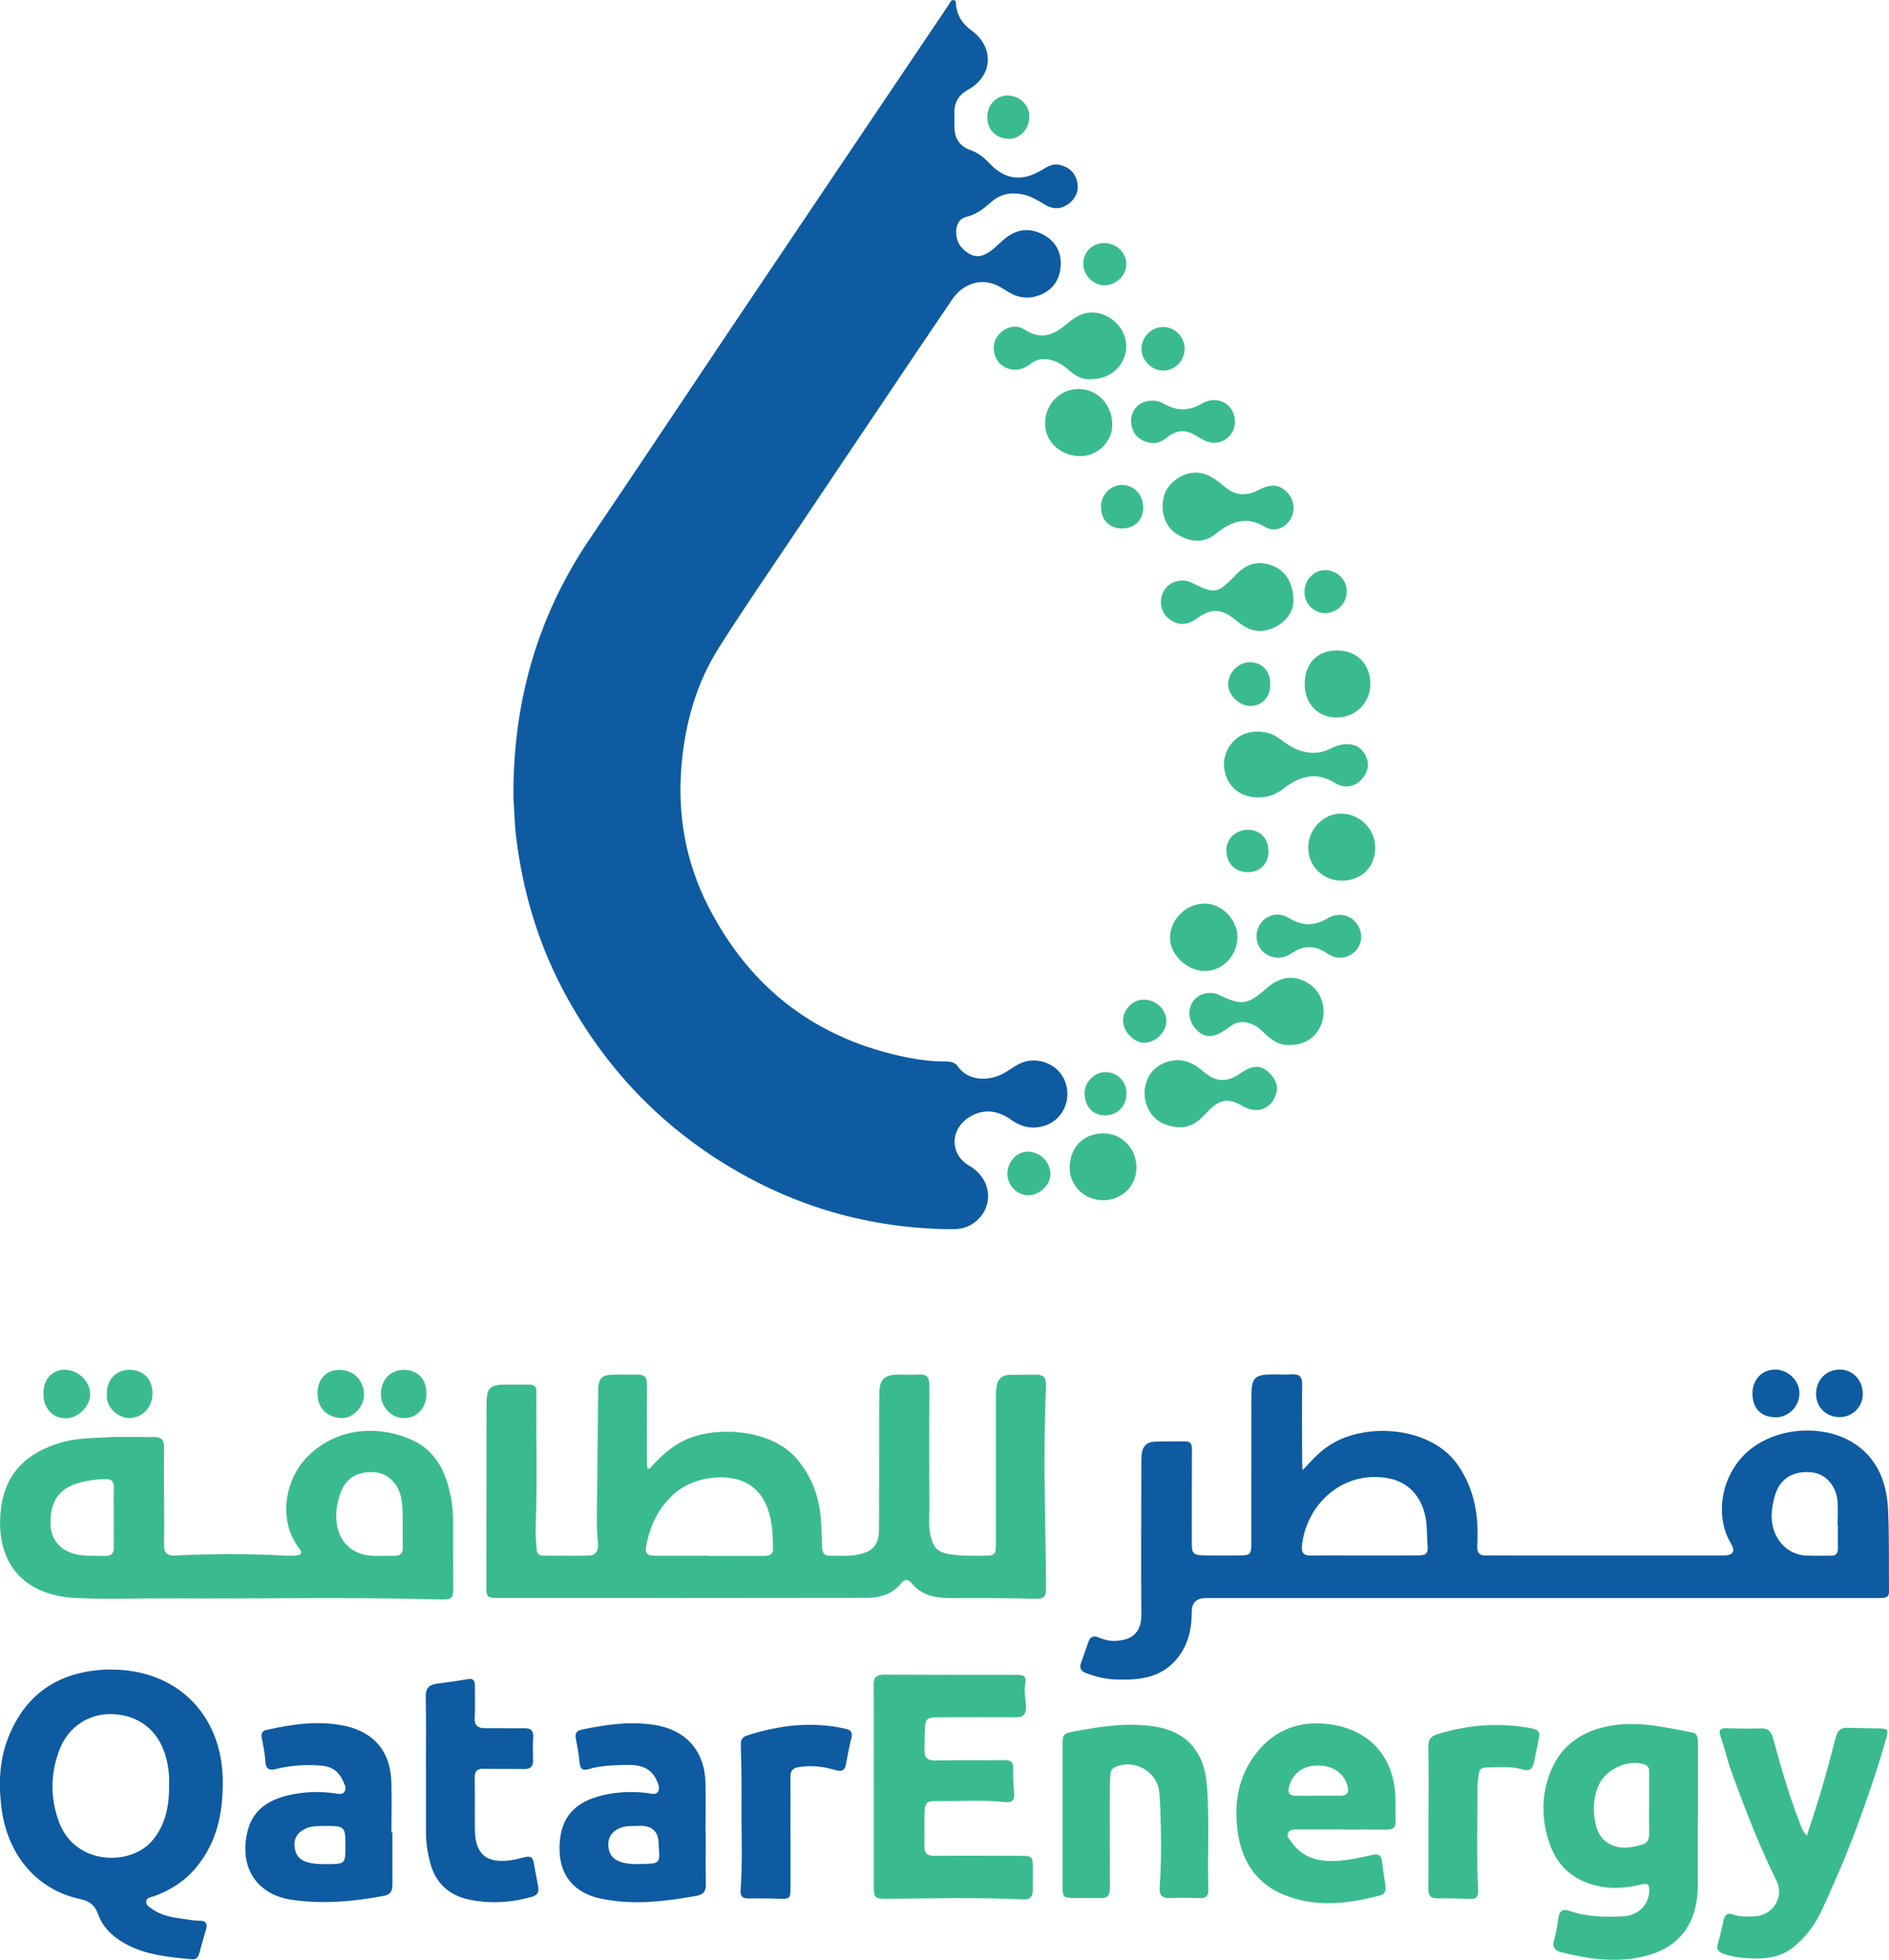 <?xml version="1.0" encoding="UTF-8"?>
<svg id="Layer_2" data-name="Layer 2" xmlns="http://www.w3.org/2000/svg" viewBox="0 0 281.78 292.23">
  <defs>
    <style>
      .cls-1 {
        fill: #3abb8f;
      }

      .cls-2 {
        fill: #0e5ba1;
      }
    </style>
  </defs>
  <g id="Layer_1-2" data-name="Layer 1">
    <g>
      <path class="cls-2" d="m76.59,119.2c-.15-14.08,3.41-27.06,11.34-38.78,7.16-10.58,14.23-21.22,21.35-31.83,8.03-11.95,16.08-23.89,24.12-35.83,2.7-4,5.39-8.01,8.09-12.01.2-.3.34-.8.75-.74.47.07.34.59.39.94.22,1.53,1.02,2.68,2.27,3.58,3.45,2.48,3.22,6.8-.48,8.84-1.38.76-2.08,1.86-2.05,3.43.01.71,0,1.42,0,2.12,0,1.7.79,2.9,2.36,3.45,1.15.4,2.01,1.08,2.83,1.95,2.36,2.51,4.85,2.81,7.84,1.04.82-.49,1.64-1.03,2.67-.78,1.37.33,2.3,1.14,2.61,2.55.29,1.32-.19,2.42-1.2,3.21-1.07.83-2.27.96-3.5.24-1.11-.65-2.19-1.35-3.49-1.61-1.75-.35-3.31-.02-4.64,1.17-1.1.98-2.23,1.85-3.7,2.2-1.03.25-1.46,1.08-1.51,2.06-.08,1.51.6,2.63,1.89,3.41,1.19.73,2.26.33,3.24-.38.8-.58,1.48-1.33,2.26-1.95,1.7-1.34,3.55-1.53,5.48-.55,1.84.94,2.8,2.52,2.72,4.56-.09,2.18-1.17,3.81-3.28,4.57-1.52.55-3.02.37-4.43-.46-.68-.4-1.34-.87-2.06-1.16-2.3-.94-4.86-.08-6.41,2.19-3.49,5.12-6.94,10.27-10.4,15.42-4.18,6.21-8.36,12.42-12.53,18.65-4.01,5.98-8.11,11.9-11.95,17.99-3.27,5.18-4.91,10.98-5.48,17.09-.7,7.5.54,14.67,3.94,21.33,6.26,12.3,16.21,19.89,29.78,22.59,1.84.36,3.69.59,5.56.58.73,0,1.45.07,1.9.72,1.47,2.17,4.53,2.32,6.86,1.04.8-.44,1.52-1.02,2.34-1.42,2.48-1.23,5.67-.04,6.73,2.45,1.15,2.71-.15,5.84-2.88,6.76-1.81.61-3.5.28-5.07-.84-1.77-1.26-3.7-1.71-5.74-.7-3.46,1.71-3.58,5.78-.54,7.53,3.74,2.16,3.71,6.85.2,8.85-.9.51-1.88.63-2.89.62-12.21-.1-23.52-3.38-33.9-9.81-10.47-6.48-18.47-15.29-24.16-26.18-3.67-7.04-5.86-14.57-6.83-22.47-.23-1.87-.25-3.74-.39-5.62Z"/>
      <path class="cls-2" d="m194.3,219.24c1.56-1.7,2.9-3.15,4.68-4.13,5.58-3.09,14.76-2.14,18.53,3.4,1.78,2.62,2.67,5.53,2.85,8.66.07,1.12.06,2.25,0,3.37-.05,1.01.32,1.45,1.36,1.41,1.37-.05,2.74,0,4.11,0,10.3,0,20.6,0,30.89,0,.12,0,.25,0,.37,0q2.17-.03,1.1-1.82c-2.34-3.92-1.55-9.49,1.85-13.05,4.32-4.52,12.79-5.09,17.58-1.09,2.8,2.34,3.85,5.61,4.02,9.11.19,4.07.1,8.16.14,12.24,0,.57-.25.87-.78.92-.49.04-1,.04-1.49.04-33.05,0-66.11,0-99.16,0-.17,0-.33,0-.5,0q-2.07,0-2.08,2.05c0,2.7-.58,5.19-2.45,7.27-2.4,2.67-5.57,2.91-8.81,2.82-1.53-.04-3.04-.4-4.49-.95-.78-.29-1.04-.75-.76-1.54.38-1.06.74-2.12,1.12-3.18.27-.75.78-.9,1.49-.6.69.29,1.42.5,2.17.51,2.26.01,4.23-.79,4.21-3.87-.05-7.37-.01-14.75,0-22.12,0-.62,0-1.25.06-1.87.12-1.17.8-1.82,1.96-1.85,1.49-.05,2.99-.01,4.48-.04.82-.01,1.05.36,1.05,1.16-.03,4.67-.02,9.33-.02,14,0,1.56.21,1.81,1.79,1.84,1.74.04,3.49.02,5.23.01,1.73,0,1.85-.14,1.86-1.85,0-7.29,0-14.58.01-21.87,0-2.81.47-3.27,3.25-3.28.91,0,1.83.06,2.74,0,1.17-.08,1.6.34,1.58,1.56-.06,3.79,0,7.58,0,11.37,0,.33.03.66.06,1.36Zm9.21,12.71h0c2.65,0,5.31,0,7.96-.01,1.37-.01,1.59-.31,1.48-1.64-.08-.91-.08-1.83-.14-2.74-.23-3.72-2.29-6.44-5.52-7.09-7.01-1.41-12.49,3.94-13.09,10.09-.1,1.04.34,1.41,1.36,1.4,2.65-.04,5.31-.01,7.96-.01Zm70.65-4.45s-.03,0-.04,0c0-1.2.07-2.42-.02-3.61-.17-2.32-1.75-4.1-3.76-4.33-2.76-.32-4.78.86-5.53,3.31-.24.79-.41,1.61-.5,2.43-.37,3.57,1.91,6.53,5.14,6.66,1.2.05,2.4,0,3.6.02.79.02,1.13-.32,1.11-1.12-.03-1.12,0-2.24,0-3.37Z"/>
      <path class="cls-1" d="m96.85,219.06c1.52-1.73,3.15-3.28,5.26-4.3,4.35-2.1,13-1.89,16.93,2.99,1.97,2.44,3.07,5.22,3.36,8.32.14,1.53.19,3.07.23,4.61.02.78.24,1.31,1.12,1.3,1.45-.02,2.9.11,4.35-.19,2.07-.43,3-1.47,3.02-3.63.03-4.83.01-9.66.02-14.5,0-2,0-3.99.03-5.99.02-1.95.78-2.69,2.75-2.7,1.04,0,2.08.05,3.11-.01,1.2-.08,1.61.43,1.6,1.61-.03,6.08-.03,12.16,0,18.25,0,1.41-.15,2.83.19,4.23.45,1.88,1.15,2.45,3.05,2.74,1.66.25,3.31.18,4.97.19,1.54,0,1.72-.16,1.72-1.72.01-7.37,0-14.75,0-22.12,0-.54.03-1.08.14-1.61.21-1.06.95-1.51,1.98-1.53,1.29-.02,2.57,0,3.86-.02,1.11-.02,1.54.48,1.49,1.61-.25,6.03-.27,12.08-.16,18.11.07,3.95.13,7.91.16,11.86.02,1.72-.28,1.87-1.95,1.83-4.07-.1-8.14-.1-12.21-.09-2.28,0-4.39-.35-5.93-2.27-.53-.66-1.07-.51-1.54.08-1.35,1.68-3.23,2.15-5.23,2.15-18.31.03-36.63.03-54.94.02-1.52,0-1.69-.19-1.69-1.62,0-9.08.02-18.16.03-27.24,0-2.46.49-2.95,2.9-2.96,1.16,0,2.33.01,3.49,0,.73,0,1.07.32,1.06,1.05-.08,6.83.15,13.66-.12,20.49-.04,1.03.09,2.08.16,3.11.05.61.46.86,1.03.86,2.24,0,4.49.04,6.73-.01,1.12-.03,1.48-.83,1.38-1.83-.16-1.54-.18-3.07-.16-4.62.06-6.04.12-12.08.19-18.11.02-1.9.5-2.39,2.35-2.43,1.16-.03,2.33.03,3.49,0,1.07-.03,1.46.43,1.44,1.5-.04,3.67-.02,7.33-.01,11,0,.49.04.97.07,1.46.1.04.2.07.31.11Zm8.84,12.93v.02c2.7,0,5.4,0,8.1,0,.79,0,1.57-.08,1.53-1.16-.04-1.16-.04-2.34-.22-3.49-.35-2.22-1.06-4.3-2.96-5.73-2.91-2.19-8.45-1.62-11.49,1.04-2.34,2.04-3.6,4.61-4.21,7.6-.27,1.33-.06,1.7,1.29,1.71,2.66.02,5.32,0,7.97,0Z"/>
      <path class="cls-1" d="m24.48,223.14c0,2.42.03,4.83-.01,7.25-.02,1.13.47,1.62,1.57,1.56,5.56-.28,11.12-.28,16.68.02.5.03,1,.02,1.49-.03.74-.08.95-.39.43-1.05-3.16-4.04-2.26-10.17,1.25-13.71,4.27-4.31,10.48-4.72,15.49-2.5,3.79,1.68,5.27,5.1,5.95,8.96.19,1.11.26,2.23.26,3.36-.01,3.21,0,6.42.02,9.62,0,1.75-.14,1.92-1.92,1.88-13.49-.38-26.99-.08-40.48-.16-4.61-.03-9.23.16-13.83-.05-8.28-.38-12.21-5.71-11.22-13.46.68-5.3,4-8.28,8.94-9.73,2.19-.64,4.43-.65,6.66-.77,2.4-.13,4.81-.02,7.22-.05,1.05-.01,1.5.42,1.49,1.49-.04,2.46-.01,4.92-.01,7.37,0,0,.02,0,.02,0Zm35.6,4.7c-.05-1.62.09-3.25-.32-4.84-.49-1.91-2-3.31-3.8-3.46-2.42-.2-4.15.71-4.99,2.67-.58,1.35-.87,2.78-.8,4.26.15,3.31,2.26,5.42,5.54,5.53,1.04.03,2.07-.02,3.11,0,.91.02,1.28-.41,1.26-1.29-.02-.96,0-1.91,0-2.87Zm-43.11-1.56c0-1.5-.03-3,.01-4.5.02-.93-.37-1.24-1.27-1.23-1.13.02-2.24.15-3.33.4-3.37.76-4.86,2.65-4.86,6.1,0,2.4,1.36,4.1,3.69,4.68,1.47.37,2.97.23,4.46.28.98.03,1.33-.42,1.31-1.36-.03-1.46,0-2.92,0-4.37Z"/>
      <path class="cls-2" d="m16.65,248.96c9.77,0,16.5,6.76,16.58,16.58.04,4.72-.83,9.11-3.91,12.85-1.71,2.08-3.88,3.48-6.4,4.38-.44.16-1.09.14-1.11.81-.02.58.52.8.92,1.09,1.51,1.1,3.31,1.27,5.07,1.53.62.09,1.24.21,1.85.2,1.1-.01,1.38.44,1.05,1.46-.36,1.11-.64,2.24-.96,3.36-.15.51-.41.99-1.01.94-3.56-.33-7.13-.61-10.32-2.48-1.74-1.02-3.12-2.38-3.8-4.3-.47-1.31-1.28-1.91-2.66-2.21-6.4-1.35-10.8-6.5-11.71-13.46-.51-3.87-.33-7.64,1.26-11.27,2.73-6.25,7.64-9.17,14.27-9.49.29-.01.58,0,.87,0Zm8.57,16.99c.05-1.16-.09-2.72-.56-4.26-1.14-3.7-3.91-5.89-7.78-6.09-3.45-.18-6.61,1.8-7.94,5.14-1.42,3.58-1.49,7.21-.17,10.86,2.38,6.62,10.78,6.7,13.99,2.81,1.97-2.39,2.5-5.09,2.47-8.46Z"/>
      <path class="cls-1" d="m253.26,271.1c0,3.33.01,6.66,0,10-.03,6.21-3.18,9.88-9.26,10.87-3.77.62-7.44.06-11.08-.86-1.07-.27-1.4-.81-1.08-1.91.31-1.03.47-2.11.62-3.18.14-1.09.63-1.44,1.69-1.07,2.6.91,5.3.93,8,.8,2.13-.11,3.73-1.63,3.85-3.57.07-1.21-.13-1.43-1.32-1.15-2.17.52-4.32.68-6.53.15-3.53-.85-5.9-2.97-7.04-6.39-1.18-3.54-1.22-7.13.19-10.63,1.63-4.07,4.89-6.13,9-6.84,4.08-.71,8.09.24,12.08,1,.86.16.9.84.9,1.55,0,3.75,0,7.5,0,11.24h-.01Zm-7.26-2.12h0c0-1.54,0-3.08,0-4.62,0-.5,0-1-.61-1.23-2.36-.88-5.78.59-6.88,2.98-.87,1.9-.92,3.87-.5,5.87.46,2.19,1.98,3.44,4.21,3.53.88.04,1.73-.2,2.57-.4.86-.2,1.23-.74,1.21-1.63-.03-1.5,0-3,0-4.5Z"/>
      <path class="cls-1" d="m130.34,266.33c0-5,.03-10-.02-15-.01-1.18.35-1.62,1.55-1.62,6.52.04,13.04.02,19.56.03,1.53,0,1.68.17,1.47,1.66-.15,1.05.13,2.07.15,3.11.02,1.11-.39,1.57-1.53,1.56-3.82-.04-7.64-.02-11.46,0-1.86,0-2.04.18-2.11,2.07-.04.92-.02,1.83-.05,2.75-.04,1.13.38,1.65,1.61,1.62,3.4-.07,6.81,0,10.22-.06,1.1-.02,1.46.3,1.4,1.41-.06,1.24.1,2.49.16,3.74.04.88-.41,1.21-1.23,1.12-3.44-.36-6.89-.11-10.33-.16-1.52-.02-1.79.25-1.82,1.83-.04,1.62.02,3.25-.02,4.87-.02,1.06.39,1.48,1.48,1.47,4.28-.04,8.56-.02,12.83,0,1.8,0,1.87.09,1.86,1.94,0,1.08,0,2.17,0,3.25,0,.96-.51,1.35-1.42,1.31-6.72-.33-13.45-.15-20.17-.1-2.03.02-2.14-.09-2.13-2.06,0-4.92,0-9.83,0-14.75Z"/>
      <path class="cls-1" d="m269.52,273.74c.77-2.41,1.52-4.6,2.17-6.82.77-2.64,1.48-5.29,2.17-7.95.24-.92.75-1.35,1.67-1.33,1.58.03,3.15.06,4.73.09,1.36.03,1.48.17,1.11,1.46-1.26,4.45-2.75,8.82-4.36,13.16-1.55,4.18-3.31,8.27-5.17,12.32-1.04,2.26-2.48,4.25-4.46,5.78-2.2,1.69-4.79,1.71-7.39,1.49-.99-.08-1.97-.27-2.92-.61-.74-.27-1.07-.67-.82-1.51.33-1.12.58-2.26.83-3.4.18-.85.57-1.27,1.48-.93,1,.37,2.05.3,3.08.27,2.78-.09,4.58-2.85,3.36-5.31-2.59-5.23-4.68-10.67-6.68-16.14-.66-1.8-1.05-3.68-1.7-5.49-.28-.79-.01-1.16.88-1.13,1.7.06,3.41.09,5.11.03,1.13-.04,1.6.44,1.88,1.5,1.12,4.18,2.35,8.34,3.89,12.39.26.68.47,1.39,1.16,2.14Z"/>
      <path class="cls-1" d="m200.18,272.8c-2.2,0-4.4-.01-6.6,0-.53,0-1.17-.06-1.44.51-.25.52.2.94.48,1.34,1.98,2.81,4.86,3.08,7.91,2.73,1.4-.16,2.78-.48,4.16-.79.95-.21,1.39.05,1.48,1.06.1,1.16.34,2.3.48,3.46.08.64.06,1.3-.74,1.51-4.81,1.26-9.67,1.86-14.41-.09-4.65-1.91-6.64-5.8-7.01-10.64-.3-3.84.5-7.4,2.9-10.46,2.81-3.6,6.61-4.93,11.04-4.31,6,.84,9.59,5,9.73,11.08.02,1.12-.02,2.25.02,3.37.03.92-.38,1.26-1.26,1.25-2.24-.03-4.48,0-6.73,0,0,0,0-.01,0-.02Zm-3.77-5.04h0c1.2,0,2.4,0,3.6,0,.94,0,1.26-.48,1.02-1.38-.56-2.01-2.2-3.14-4.54-3.12-2.14.02-3.67,1.18-4.21,3.18-.24.9.06,1.35,1.03,1.33,1.03-.02,2.07,0,3.1,0Z"/>
      <path class="cls-2" d="m58.54,273.27c0,2.58,0,5.16,0,7.74,0,.89-.23,1.48-1.25,1.68-4.51.85-9.04,1.26-13.62.62-6-.83-8.08-5.65-6.64-10.62.97-3.34,3.8-4.65,7.01-5.2,1.94-.33,3.88-.36,5.83-.09.51.07,1.16.29,1.51-.22.37-.54,0-1.12-.23-1.65-.63-1.43-1.71-2.14-3.29-2.26-2.26-.17-4.48-.04-6.67.51-1.04.27-1.54,0-1.61-1.16-.07-1.16-.31-2.31-.53-3.45-.13-.65.02-1.05.7-1.21,3.87-.87,7.78-1.45,11.72-.6,4.4.96,6.78,3.87,6.91,8.4.07,2.5.01,5,.01,7.49.05,0,.09,0,.14,0Zm-10.05-1c-.98.04-2.06-.06-3.07.48-1.07.57-1.62,1.4-1.48,2.63.13,1.2.72,1.99,1.93,2.31.98.27,1.96.29,2.96.28,2.66-.03,2.7-.06,2.7-2.68,0-2.94-.07-3.02-3.04-3.02Z"/>
      <path class="cls-2" d="m105.27,273.39c0,2.5-.04,5,.02,7.5.02,1.05-.27,1.61-1.37,1.8-4.81.86-9.62,1.45-14.46.38-3.82-.85-5.9-3.41-5.99-7.1-.11-4.3,1.68-6.88,5.6-8.05,2.42-.72,4.9-.84,7.4-.57.56.06,1.28.37,1.65-.14.41-.57.05-1.29-.24-1.89-1.04-2.09-2.97-2.2-4.92-2.14-1.74.05-3.49.13-5.18.63-.82.25-1.23-.02-1.32-.93-.12-1.2-.31-2.39-.56-3.57-.18-.85.1-1.24.92-1.41,3.59-.76,7.2-1.26,10.87-.68,4.67.74,7.44,3.9,7.55,8.66.05,2.5,0,5,0,7.5h.03Zm-10.05-1.12c-.82.02-1.86-.08-2.85.36-1.15.52-1.71,1.39-1.62,2.67.09,1.22.71,1.98,1.87,2.35,1.17.38,2.37.32,3.57.29,2.12-.05,2.28-.24,2.09-2.31-.02-.25-.03-.5-.04-.75q-.04-2.61-2.7-2.63s-.08,0-.34,0Z"/>
      <path class="cls-1" d="m158.5,270.64c0-3.46,0-6.91,0-10.37,0-1.68.08-1.76,1.77-2.09,4.01-.78,8.04-1.36,12.11-.71,4.63.74,7.24,3.81,7.63,8.52.44,5.24.07,10.48.24,15.72.03.96-.32,1.37-1.3,1.33-1.45-.05-2.91-.08-4.36-.01-1.18.05-1.69-.38-1.6-1.59.2-2.87.24-5.74.18-8.61-.04-1.83-.09-3.66-.23-5.48-.24-3.21-3.82-5.21-6.7-3.79-.39.19-.54.52-.58.89-.07.58-.11,1.16-.11,1.74,0,5.12-.02,10.24.01,15.36,0,1.06-.35,1.53-1.44,1.49-1.33-.05-2.66,0-3.98-.02-1.5-.02-1.64-.17-1.64-1.65,0-3.58,0-7.16,0-10.74h0Z"/>
      <path class="cls-2" d="m63.53,263.42c0-3.46.06-6.91-.03-10.37-.03-1.29.48-1.83,1.65-1.99,1.52-.21,3.05-.39,4.55-.67.86-.16,1.15.16,1.14.96-.01,1.58.06,3.17-.03,4.74-.07,1.25.5,1.63,1.62,1.61,1.91-.02,3.82.03,5.73,0,1.01-.02,1.44.34,1.38,1.38-.07,1.12-.05,2.25-.02,3.37.02.95-.38,1.36-1.34,1.34-1.99-.04-3.98.01-5.98-.04-1.02-.03-1.41.35-1.39,1.38.05,2.58,0,5.16.03,7.74.05,3.58,1.69,5,5.22,4.53.78-.1,1.55-.3,2.31-.49.72-.18,1.11.06,1.24.8.22,1.23.46,2.45.68,3.68.13.77-.16,1.23-.97,1.46-3.09.87-6.23,1.06-9.36.4-3.01-.63-5.01-2.49-5.8-5.53-.39-1.49-.63-3.01-.62-4.56,0-1.62,0-3.25,0-4.87,0-1.62,0-3.25,0-4.87h0Z"/>
      <path class="cls-1" d="m213.09,270.89c0-3.5.03-7-.02-10.5-.01-1.01.37-1.49,1.32-1.79,4.65-1.45,9.35-1.78,14.15-.87.88.17,1.24.53,1.03,1.44-.28,1.22-.5,2.45-.76,3.67-.2.93-.67,1.34-1.7,1.02-1.78-.55-3.62-.33-5.45-.3-.64.01-1.01.31-1.08.96-.07.7-.19,1.41-.19,2.11.03,5.08-.18,10.16.11,15.24.04.74-.15,1.32-1.1,1.28-1.66-.06-3.32-.1-4.98-.08-1.04.01-1.37-.43-1.36-1.43.04-3.58.02-7.17.02-10.75h0Z"/>
      <path class="cls-2" d="m117.92,273.45c0,2.66,0,5.33,0,7.99,0,1.71-.08,1.75-1.86,1.68-1.49-.06-2.99-.03-4.48-.04-.74,0-1.17-.3-1.11-1.13.33-4.49.09-8.98.14-13.47.03-2.79-.03-5.57-.1-8.36-.02-.71.26-1.11.88-1.32,4.86-1.58,9.78-2.15,14.82-1,.76.17.98.6.79,1.37-.32,1.29-.58,2.6-.81,3.9-.17.92-.61,1.15-1.5.89-1.8-.53-3.62-.78-5.52-.46-.97.16-1.26.57-1.26,1.46.02,2.83,0,5.66,0,8.49h0Z"/>
      <path class="cls-1" d="m187.77,118.91c-2.48-.01-4.26-1.23-4.95-3.4-.66-2.05.07-4.26,1.82-5.53,1.65-1.2,4.32-1.19,6.09.07,1.01.73,2,1.5,3.21,1.88,1.48.47,2.93.48,4.36-.23.82-.41,1.66-.73,2.61-.74,1.37-.01,2.29.64,2.85,1.83.57,1.22.28,2.49-.75,3.54-.89.91-2.14,1.18-3.31.71-.15-.06-.31-.13-.45-.22-2.75-1.8-5.3-1.16-7.69.7-1.13.88-2.34,1.4-3.77,1.37Z"/>
      <path class="cls-1" d="m173.43,75.48c-.03-1.95.9-3.36,2.51-4.31,1.64-.96,3.33-.92,4.96.08.6.37,1.17.8,1.7,1.26,1.61,1.41,3.29,1.52,5.17.54,1.87-.97,3.09-.81,4.21.34,1.11,1.15,1.3,2.79.46,4.12-.77,1.22-2.33,1.89-3.71,1.07-2.9-1.73-5.18-.76-7.48,1.09-1.66,1.33-3.51,1.16-5.27.22-1.72-.92-2.54-2.44-2.55-4.4Z"/>
      <path class="cls-1" d="m162.7,56.55c-1.04.07-2.04-.32-2.93-1.1-.71-.63-1.47-1.22-2.38-1.57-1.32-.51-2.53-.54-3.73.42-1.4,1.12-3.1,1.08-4.35.05-1.12-.92-1.41-2.84-.61-4.07.96-1.46,2.75-2.04,4.11-1.15,2.39,1.58,4.31.87,6.11-.66,1.33-1.12,2.68-2.09,4.56-1.84,2.61.35,4.67,2.71,4.52,5.24-.16,2.68-2.4,4.71-5.31,4.67Z"/>
      <path class="cls-1" d="m192.27,155.82c-1.31.08-2.38-.6-3.36-1.48-.56-.5-1.05-1.08-1.72-1.42-1.32-.68-2.6-.75-3.84.24-.42.33-.88.63-1.36.88-1.5.79-2.67.54-3.75-.76-1.03-1.25-1.09-2.98-.15-4.13.88-1.08,2.54-1.4,3.85-.76,3.28,1.6,4.17,1.46,7.07-1.09,2.08-1.82,4.39-1.99,6.48-.45,1.85,1.36,2.48,3.99,1.48,6.18-.82,1.8-2.48,2.81-4.7,2.8Z"/>
      <path class="cls-1" d="m192.94,89.7c-.03,1.28-.82,2.7-2.36,3.6-1.6.93-3.3,1.11-4.96.1-.56-.34-1.09-.76-1.6-1.18-1.82-1.45-3.46-1.49-5.32-.11-1.54,1.15-2.87,1.22-4.23.24-1.31-.95-1.69-2.8-.86-4.24.8-1.4,2.64-1.95,4.12-1.23,3.6,1.75,3.81,1.72,6.68-1.23,1.63-1.67,3.38-2.09,5.42-1.29,1.96.77,3.09,2.52,3.12,5.34Z"/>
      <path class="cls-1" d="m170.71,162.89c.13-1.58.74-3.31,2.56-4.21,1.99-.99,3.94-.74,5.71.68.97.78,1.88,1.63,3.25,1.68,1.12.04,1.98-.44,2.86-1.04,1.94-1.32,3.16-1.22,4.52.26,1,1.09,1.14,2.36.39,3.67-.7,1.22-1.9,1.79-3.26,1.53-.58-.11-1.1-.35-1.61-.65-1.77-1.04-3.09-.88-4.59.55-.51.49-.98,1.02-1.5,1.5-1.6,1.47-3.45,1.5-5.34.75-1.78-.7-2.98-2.54-2.97-4.73Z"/>
      <path class="cls-1" d="m160.9,58c2.83,0,5.04,2.4,5.02,5.41-.02,2.49-2.26,4.64-4.79,4.61-2.97-.04-5.24-2.16-5.24-4.89,0-2.84,2.24-5.14,5.02-5.13Z"/>
      <path class="cls-1" d="m164.61,169c2.71,0,4.88,2.23,4.91,5.04.02,2.79-2.13,4.92-4.99,4.93-2.75,0-4.98-2.17-4.97-4.85.02-3.05,2.06-5.12,5.05-5.12Z"/>
      <path class="cls-1" d="m200.09,131.32c-2.8-.02-4.97-2.21-4.94-5,.03-2.72,2.24-4.98,4.87-5,2.78-.02,5.11,2.28,5.12,5.05.02,2.93-2.07,4.97-5.06,4.95Z"/>
      <path class="cls-1" d="m194.62,102c0-3.06,1.85-5,4.8-5.01,2.97-.01,5,2.03,4.99,5.03,0,2.79-2.21,4.97-5.02,4.97-2.8,0-4.78-2.07-4.78-4.99Z"/>
      <path class="cls-1" d="m179.6,144.79c-2.64-.07-5.18-2.61-5.07-5.05.13-2.85,2.5-5.06,5.35-5,2.46.05,4.78,2.55,4.71,5.06-.08,2.82-2.32,5.06-4.99,4.98Z"/>
      <path class="cls-1" d="m199.85,142.8c-.72.05-1.38-.3-2.01-.72-1.75-1.15-3.45-1.13-5.19.08-1.65,1.16-3.83.7-4.78-.92-.92-1.56-.31-3.69,1.28-4.51,1.06-.55,2.16-.43,3.1.15,1.97,1.21,3.79,1.25,5.82.04,1.8-1.08,3.85-.35,4.66,1.36,1.01,2.12-.47,4.49-2.87,4.53Z"/>
      <path class="cls-1" d="m184.22,62.93c-.03,2.37-2.52,3.83-4.62,2.71-.44-.24-.88-.46-1.3-.73-1.39-.87-2.73-.8-4.04.19-.59.45-1.19.9-1.99.95-1.3.09-2.71-.63-3.2-1.74-.54-1.22-.51-2.44.36-3.52.78-.97,2.38-1.31,3.65-.84.23.09.46.2.67.32,1.86,1.04,3.66,1.02,5.53-.09,2.34-1.38,4.97.13,4.94,2.76Z"/>
      <path class="cls-1" d="m6.47,207.74c.02-2.1,1.32-3.51,3.21-3.49,2.02.02,3.81,1.78,3.77,3.71-.04,1.82-1.87,3.56-3.69,3.53-1.98-.04-3.31-1.56-3.29-3.75Z"/>
      <path class="cls-1" d="m47.36,207.76c-.01-2.07,1.31-3.5,3.24-3.5,2.13,0,3.68,1.55,3.7,3.72.02,1.74-1.63,3.49-3.27,3.47-2.23-.03-3.66-1.47-3.67-3.69Z"/>
      <path class="cls-2" d="m264.84,211.33c-2.15-.01-3.43-1.33-3.43-3.54,0-2.1,1.45-3.6,3.46-3.57,1.91.02,3.59,1.73,3.55,3.59-.05,1.97-1.64,3.54-3.58,3.53Z"/>
      <path class="cls-1" d="m63.62,207.84c-.01,2.11-1.45,3.64-3.4,3.63-1.82-.01-3.41-1.68-3.41-3.57,0-2.14,1.42-3.64,3.43-3.64,2.07,0,3.39,1.41,3.38,3.58Z"/>
      <path class="cls-1" d="m15.94,207.75c0-2.04,1.41-3.51,3.37-3.5,2.1.01,3.45,1.42,3.44,3.56-.02,2.04-1.51,3.63-3.46,3.64-1.45,0-3.57-1.34-3.34-3.7Z"/>
      <path class="cls-2" d="m274.42,204.22c1.96,0,3.42,1.53,3.45,3.62.03,1.92-1.52,3.47-3.45,3.47-2.05,0-3.55-1.51-3.52-3.53.03-2.04,1.53-3.56,3.53-3.56Z"/>
      <path class="cls-1" d="m173.51,48.75c1.78.02,3.23,1.51,3.2,3.3-.03,1.8-1.54,3.27-3.29,3.21-1.67-.05-3.16-1.59-3.15-3.23.01-1.79,1.5-3.29,3.24-3.27Z"/>
      <path class="cls-1" d="m153.27,171.73c1.8-.03,3.36,1.47,3.42,3.29.06,1.57-1.56,3.18-3.22,3.21-1.71.03-3.17-1.41-3.2-3.15-.03-1.79,1.35-3.33,2.99-3.35Z"/>
      <path class="cls-1" d="m164.23,75.58c-.01-1.7,1.37-3.21,2.98-3.27,1.86-.06,3.3,1.38,3.32,3.33.02,1.87-1.24,3.14-3.11,3.16-1.93.01-3.17-1.23-3.18-3.22Z"/>
      <path class="cls-1" d="m189.49,102.12c-.03,1.91-1.29,3.2-3.09,3.14-1.63-.05-3.21-1.66-3.2-3.25.02-1.76,1.54-3.28,3.27-3.26,1.86.03,3.04,1.35,3.01,3.36Z"/>
      <path class="cls-1" d="m168.04,163.02c.01,1.87-1.32,3.27-3.13,3.3-1.85.03-3.1-1.28-3.13-3.27-.03-1.67,1.47-3.19,3.13-3.18,1.78.01,3.12,1.36,3.13,3.15Z"/>
      <path class="cls-1" d="m170.62,149.06c1.82.01,3.34,1.44,3.37,3.17.02,1.65-1.6,3.24-3.33,3.26-1.5.02-3.14-1.7-3.14-3.3,0-1.67,1.46-3.14,3.1-3.13Z"/>
      <path class="cls-1" d="m153.54,17.47c-.04,1.82-1.46,3.3-3.11,3.23-1.91-.07-3.19-1.4-3.16-3.28.03-1.86,1.39-3.23,3.13-3.17,1.81.07,3.18,1.47,3.14,3.21Z"/>
      <path class="cls-1" d="m189.22,126.99c-.02,1.86-1.31,3.1-3.17,3.06-1.89-.05-3.13-1.37-3.11-3.31.01-1.71,1.47-3.05,3.29-3.01,1.79.04,3.01,1.37,2.99,3.26Z"/>
      <path class="cls-1" d="m194.58,88.33c-.01-1.84,1.4-3.34,3.14-3.32,1.74.02,3.18,1.45,3.18,3.16,0,1.8-1.4,3.22-3.23,3.25-1.64.03-3.08-1.4-3.09-3.09Z"/>
      <path class="cls-1" d="m164.72,36.24c1.84.02,3.29,1.42,3.29,3.18,0,1.65-1.54,3.12-3.24,3.13-1.7,0-3.22-1.56-3.18-3.29.03-1.71,1.41-3.04,3.13-3.02Z"/>
    </g>
  </g>
</svg>